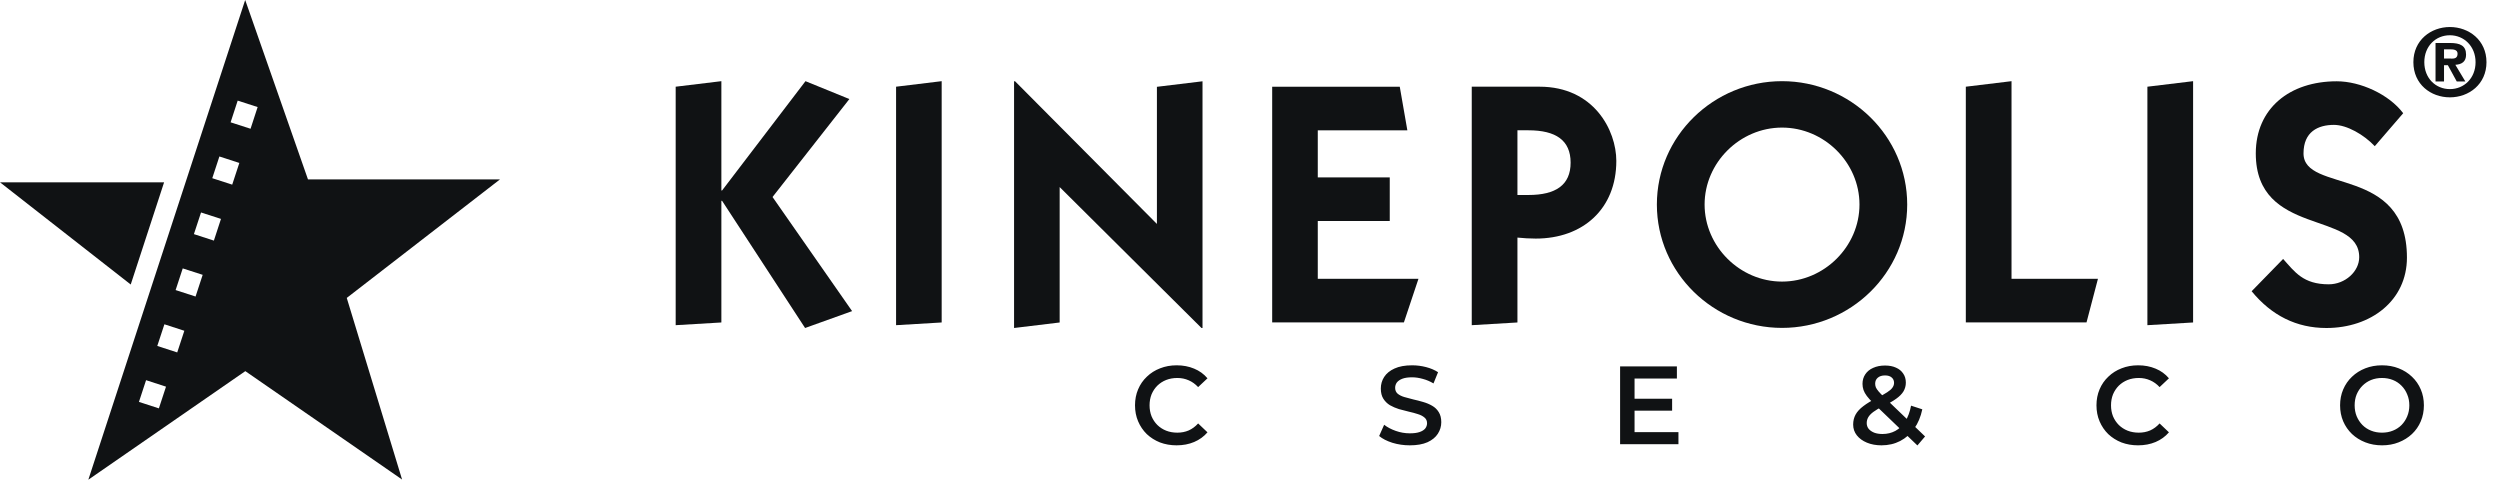 <svg width="235" height="46" viewBox="0 0 235 46" fill="none" xmlns="http://www.w3.org/2000/svg">
<path d="M110.598 41.861C110.041 41.861 109.522 41.771 109.041 41.59C108.568 41.402 108.153 41.14 107.798 40.806C107.45 40.465 107.178 40.064 106.983 39.605C106.788 39.145 106.691 38.643 106.691 38.1C106.691 37.557 106.788 37.055 106.983 36.596C107.178 36.136 107.453 35.739 107.809 35.405C108.164 35.063 108.578 34.802 109.052 34.621C109.526 34.433 110.044 34.339 110.609 34.339C111.208 34.339 111.754 34.444 112.249 34.652C112.743 34.854 113.161 35.157 113.503 35.561L112.625 36.387C112.36 36.101 112.064 35.889 111.737 35.749C111.41 35.603 111.054 35.53 110.671 35.53C110.288 35.53 109.936 35.593 109.616 35.718C109.303 35.843 109.028 36.021 108.791 36.251C108.561 36.481 108.38 36.752 108.247 37.066C108.122 37.379 108.059 37.724 108.059 38.1C108.059 38.476 108.122 38.821 108.247 39.135C108.38 39.448 108.561 39.719 108.791 39.949C109.028 40.179 109.303 40.357 109.616 40.482C109.936 40.608 110.288 40.67 110.671 40.67C111.054 40.67 111.41 40.601 111.737 40.461C112.064 40.315 112.36 40.096 112.625 39.803L113.503 40.639C113.161 41.036 112.743 41.339 112.249 41.548C111.754 41.757 111.204 41.861 110.598 41.861ZM132.523 41.861C131.952 41.861 131.406 41.781 130.883 41.621C130.361 41.454 129.946 41.241 129.64 40.984L130.11 39.928C130.403 40.158 130.765 40.35 131.197 40.503C131.628 40.656 132.071 40.733 132.523 40.733C132.906 40.733 133.216 40.691 133.453 40.608C133.69 40.524 133.864 40.413 133.976 40.273C134.087 40.127 134.143 39.963 134.143 39.782C134.143 39.559 134.063 39.382 133.903 39.249C133.742 39.11 133.533 39.002 133.276 38.925C133.025 38.842 132.743 38.765 132.429 38.696C132.123 38.626 131.813 38.546 131.5 38.455C131.193 38.358 130.911 38.236 130.653 38.09C130.403 37.937 130.197 37.734 130.037 37.484C129.877 37.233 129.797 36.913 129.797 36.523C129.797 36.126 129.901 35.763 130.11 35.436C130.326 35.102 130.65 34.837 131.082 34.642C131.52 34.44 132.074 34.339 132.743 34.339C133.182 34.339 133.617 34.395 134.049 34.506C134.481 34.618 134.857 34.778 135.177 34.987L134.749 36.042C134.421 35.847 134.084 35.704 133.735 35.614C133.387 35.516 133.053 35.467 132.732 35.467C132.356 35.467 132.05 35.513 131.813 35.603C131.583 35.694 131.412 35.812 131.301 35.958C131.197 36.105 131.144 36.272 131.144 36.46C131.144 36.683 131.221 36.864 131.374 37.003C131.534 37.136 131.74 37.24 131.991 37.317C132.248 37.393 132.534 37.47 132.847 37.546C133.161 37.616 133.471 37.696 133.777 37.787C134.091 37.877 134.373 37.996 134.623 38.142C134.881 38.288 135.087 38.487 135.24 38.737C135.4 38.988 135.48 39.305 135.48 39.688C135.48 40.078 135.372 40.44 135.156 40.775C134.947 41.102 134.623 41.367 134.185 41.569C133.746 41.764 133.192 41.861 132.523 41.861ZM153.543 37.484H157.179V38.602H153.543V37.484ZM153.648 40.618H157.774V41.757H152.289V34.444H157.628V35.582H153.648V40.618ZM176.861 41.861C176.353 41.861 175.897 41.778 175.493 41.611C175.089 41.443 174.772 41.214 174.542 40.921C174.312 40.629 174.197 40.291 174.197 39.908C174.197 39.559 174.274 39.246 174.427 38.967C174.58 38.689 174.824 38.424 175.158 38.173C175.493 37.916 175.921 37.658 176.443 37.4C176.854 37.198 177.175 37.021 177.405 36.867C177.641 36.714 177.805 36.568 177.896 36.428C177.993 36.289 178.042 36.143 178.042 35.99C178.042 35.781 177.969 35.614 177.823 35.488C177.676 35.356 177.467 35.29 177.196 35.29C176.903 35.29 176.673 35.363 176.506 35.509C176.346 35.648 176.266 35.833 176.266 36.063C176.266 36.181 176.287 36.296 176.329 36.408C176.377 36.519 176.461 36.645 176.579 36.784C176.698 36.923 176.868 37.101 177.091 37.317L180.957 41.026L180.236 41.872L176.057 37.86C175.82 37.63 175.629 37.418 175.482 37.223C175.336 37.028 175.232 36.84 175.169 36.658C175.106 36.47 175.075 36.279 175.075 36.084C175.075 35.742 175.162 35.443 175.336 35.185C175.51 34.921 175.757 34.719 176.078 34.579C176.398 34.433 176.771 34.36 177.196 34.36C177.593 34.36 177.934 34.426 178.22 34.558C178.512 34.684 178.738 34.868 178.899 35.112C179.066 35.349 179.149 35.635 179.149 35.969C179.149 36.261 179.076 36.533 178.93 36.784C178.784 37.028 178.554 37.261 178.24 37.484C177.934 37.707 177.523 37.94 177.008 38.184C176.625 38.372 176.322 38.549 176.099 38.717C175.876 38.884 175.716 39.051 175.618 39.218C175.521 39.385 175.472 39.57 175.472 39.772C175.472 39.974 175.531 40.151 175.649 40.305C175.775 40.458 175.949 40.58 176.172 40.67C176.395 40.754 176.656 40.796 176.955 40.796C177.401 40.796 177.805 40.698 178.167 40.503C178.537 40.301 178.846 40.002 179.097 39.605C179.348 39.208 179.529 38.717 179.64 38.132L180.696 38.476C180.549 39.18 180.295 39.786 179.933 40.294C179.578 40.796 179.139 41.182 178.617 41.454C178.094 41.725 177.509 41.861 176.861 41.861ZM200.975 41.861C200.418 41.861 199.899 41.771 199.418 41.59C198.945 41.402 198.53 41.14 198.175 40.806C197.827 40.465 197.555 40.064 197.36 39.605C197.165 39.145 197.068 38.643 197.068 38.1C197.068 37.557 197.165 37.055 197.36 36.596C197.555 36.136 197.83 35.739 198.186 35.405C198.541 35.063 198.955 34.802 199.429 34.621C199.902 34.433 200.421 34.339 200.986 34.339C201.585 34.339 202.131 34.444 202.626 34.652C203.12 34.854 203.538 35.157 203.88 35.561L203.002 36.387C202.737 36.101 202.441 35.889 202.114 35.749C201.787 35.603 201.431 35.53 201.048 35.53C200.665 35.53 200.313 35.593 199.993 35.718C199.68 35.843 199.404 36.021 199.168 36.251C198.938 36.481 198.757 36.752 198.624 37.066C198.499 37.379 198.436 37.724 198.436 38.1C198.436 38.476 198.499 38.821 198.624 39.135C198.757 39.448 198.938 39.719 199.168 39.949C199.404 40.179 199.68 40.357 199.993 40.482C200.313 40.608 200.665 40.67 201.048 40.67C201.431 40.67 201.787 40.601 202.114 40.461C202.441 40.315 202.737 40.096 203.002 39.803L203.88 40.639C203.538 41.036 203.12 41.339 202.626 41.548C202.131 41.757 201.581 41.861 200.975 41.861ZM223.917 41.861C223.346 41.861 222.82 41.767 222.34 41.579C221.859 41.391 221.441 41.13 221.086 40.796C220.731 40.454 220.456 40.057 220.261 39.605C220.066 39.145 219.968 38.643 219.968 38.1C219.968 37.557 220.066 37.059 220.261 36.606C220.456 36.147 220.731 35.749 221.086 35.415C221.441 35.074 221.859 34.809 222.34 34.621C222.82 34.433 223.343 34.339 223.907 34.339C224.478 34.339 225 34.433 225.474 34.621C225.955 34.809 226.372 35.074 226.728 35.415C227.083 35.749 227.358 36.147 227.553 36.606C227.748 37.059 227.846 37.557 227.846 38.1C227.846 38.643 227.748 39.145 227.553 39.605C227.358 40.064 227.083 40.461 226.728 40.796C226.372 41.13 225.955 41.391 225.474 41.579C225 41.767 224.481 41.861 223.917 41.861ZM223.907 40.67C224.276 40.67 224.617 40.608 224.931 40.482C225.244 40.357 225.516 40.179 225.746 39.949C225.975 39.713 226.153 39.441 226.278 39.135C226.411 38.821 226.477 38.476 226.477 38.1C226.477 37.724 226.411 37.383 226.278 37.076C226.153 36.763 225.975 36.491 225.746 36.261C225.516 36.025 225.244 35.843 224.931 35.718C224.617 35.593 224.276 35.53 223.907 35.53C223.538 35.53 223.196 35.593 222.883 35.718C222.576 35.843 222.305 36.025 222.068 36.261C221.838 36.491 221.657 36.763 221.525 37.076C221.399 37.383 221.337 37.724 221.337 38.1C221.337 38.469 221.399 38.811 221.525 39.124C221.657 39.438 221.838 39.713 222.068 39.949C222.298 40.179 222.569 40.357 222.883 40.482C223.196 40.608 223.538 40.67 223.907 40.67Z" fill="#101214"/>
<path d="M75.716 7.63L79.841 9.311L72.618 18.518L80.097 29.245L75.678 30.832L67.876 18.877H67.809V30.312L63.514 30.567V8.15L67.809 7.63V17.904H67.876L75.716 7.63Z" fill="#101214"/>
<path d="M84.231 30.567V8.15L88.517 7.63V30.312L84.231 30.567Z" fill="#101214"/>
<path d="M95.322 30.832V7.641H95.417L108.75 21.05V8.16L113.036 7.641V30.832H112.941L99.608 17.584V30.313L95.312 30.832H95.322Z" fill="#101214"/>
<path d="M119.585 30.314V8.151H131.578L132.291 12.249H123.871V16.678H130.637V20.776H123.871V26.206H133.336L131.968 30.304H119.585V30.314Z" fill="#101214"/>
<path d="M142.639 30.312L138.344 30.567V8.149H144.721C149.824 8.149 151.934 12.248 151.934 15.128C151.934 19.623 148.807 22.427 144.359 22.427C143.77 22.427 143.219 22.389 142.639 22.333V30.312ZM142.639 18.329H143.675C146.241 18.329 147.638 17.394 147.638 15.288C147.638 13.182 146.241 12.248 143.675 12.248H142.639V18.32V18.329Z" fill="#101214"/>
<path d="M167.511 7.63C173.945 7.63 179.277 12.796 179.277 19.226C179.277 25.657 173.945 30.822 167.511 30.822C161.078 30.822 155.746 25.657 155.746 19.226C155.746 12.796 161.078 7.63 167.511 7.63ZM167.511 26.469C171.474 26.469 174.791 23.173 174.791 19.226C174.791 15.279 171.474 11.993 167.511 11.993C163.548 11.993 160.232 15.289 160.232 19.226C160.232 23.164 163.548 26.469 167.511 26.469Z" fill="#101214"/>
<path d="M184.787 30.312V8.15L189.083 7.63V26.205H197.208L196.134 30.303H184.787V30.312Z" fill="#101214"/>
<path d="M201.855 30.567V8.15L206.151 7.63V30.312L201.855 30.567Z" fill="#101214"/>
<path d="M214.61 24.336C215.712 25.563 216.492 26.725 218.905 26.725C220.435 26.725 221.766 25.526 221.766 24.175C221.766 19.784 212.044 22.268 212.044 14.421C212.044 10.19 215.228 7.641 219.656 7.641C221.87 7.641 224.569 8.868 225.9 10.643L223.229 13.741C222.194 12.645 220.597 11.739 219.39 11.739C217.898 11.739 216.53 12.381 216.53 14.421C216.53 18.198 226.252 15.488 226.252 24.213C226.252 28.255 222.868 30.832 218.677 30.832C215.883 30.832 213.536 29.671 211.654 27.376L214.61 24.345V24.336Z" fill="#101214"/>
<path d="M226.858 5.845C226.858 3.777 228.502 2.54 230.289 2.54C232.076 2.54 233.729 3.777 233.729 5.845C233.729 7.913 232.085 9.15 230.289 9.15C228.493 9.15 226.858 7.923 226.858 5.845ZM230.289 3.314C228.949 3.314 227.885 4.344 227.885 5.845C227.885 7.346 228.949 8.376 230.289 8.376C231.629 8.376 232.703 7.346 232.703 5.845C232.703 4.344 231.61 3.314 230.289 3.314ZM229.738 7.658H228.94V4.041H230.308C231.258 4.041 231.81 4.296 231.81 5.137C231.81 5.798 231.411 6.053 230.802 6.091L231.743 7.658H230.935L230.099 6.128H229.738V7.658ZM230.422 5.515C230.774 5.515 231.011 5.439 231.011 5.042C231.011 4.646 230.574 4.636 230.28 4.636H229.738V5.505H230.422V5.515Z" fill="#101214"/>
<path d="M8.302 45.097L8.551 44.335L22.798 0.762L23.047 0L23.313 0.756L28.95 16.865H46.209L47 16.862L46.378 17.343L32.595 28.005L37.57 44.335L37.795 45.077L37.156 44.633L23.06 34.887L8.968 44.633L8.305 45.091L8.302 45.097ZM13.061 37.78L14.935 38.386L15.605 36.346L13.731 35.737L13.061 37.777V37.78ZM14.784 32.52L16.659 33.128L17.328 31.092L15.454 30.483L14.784 32.52ZM16.507 27.266L18.382 27.874L19.052 25.834L17.177 25.229L16.507 27.269V27.266ZM18.23 22.009L20.105 22.617L20.772 20.577L18.897 19.972L18.227 22.009H18.23ZM19.954 16.751L21.828 17.357L22.498 15.317L20.623 14.708L19.954 16.748V16.751ZM21.677 11.498L23.552 12.103L24.218 10.063L22.343 9.458L21.677 11.498Z" fill="#101214"/>
<path d="M15.425 17.137H0L12.288 26.745L15.425 17.137Z" fill="#101214"/>
</svg>
